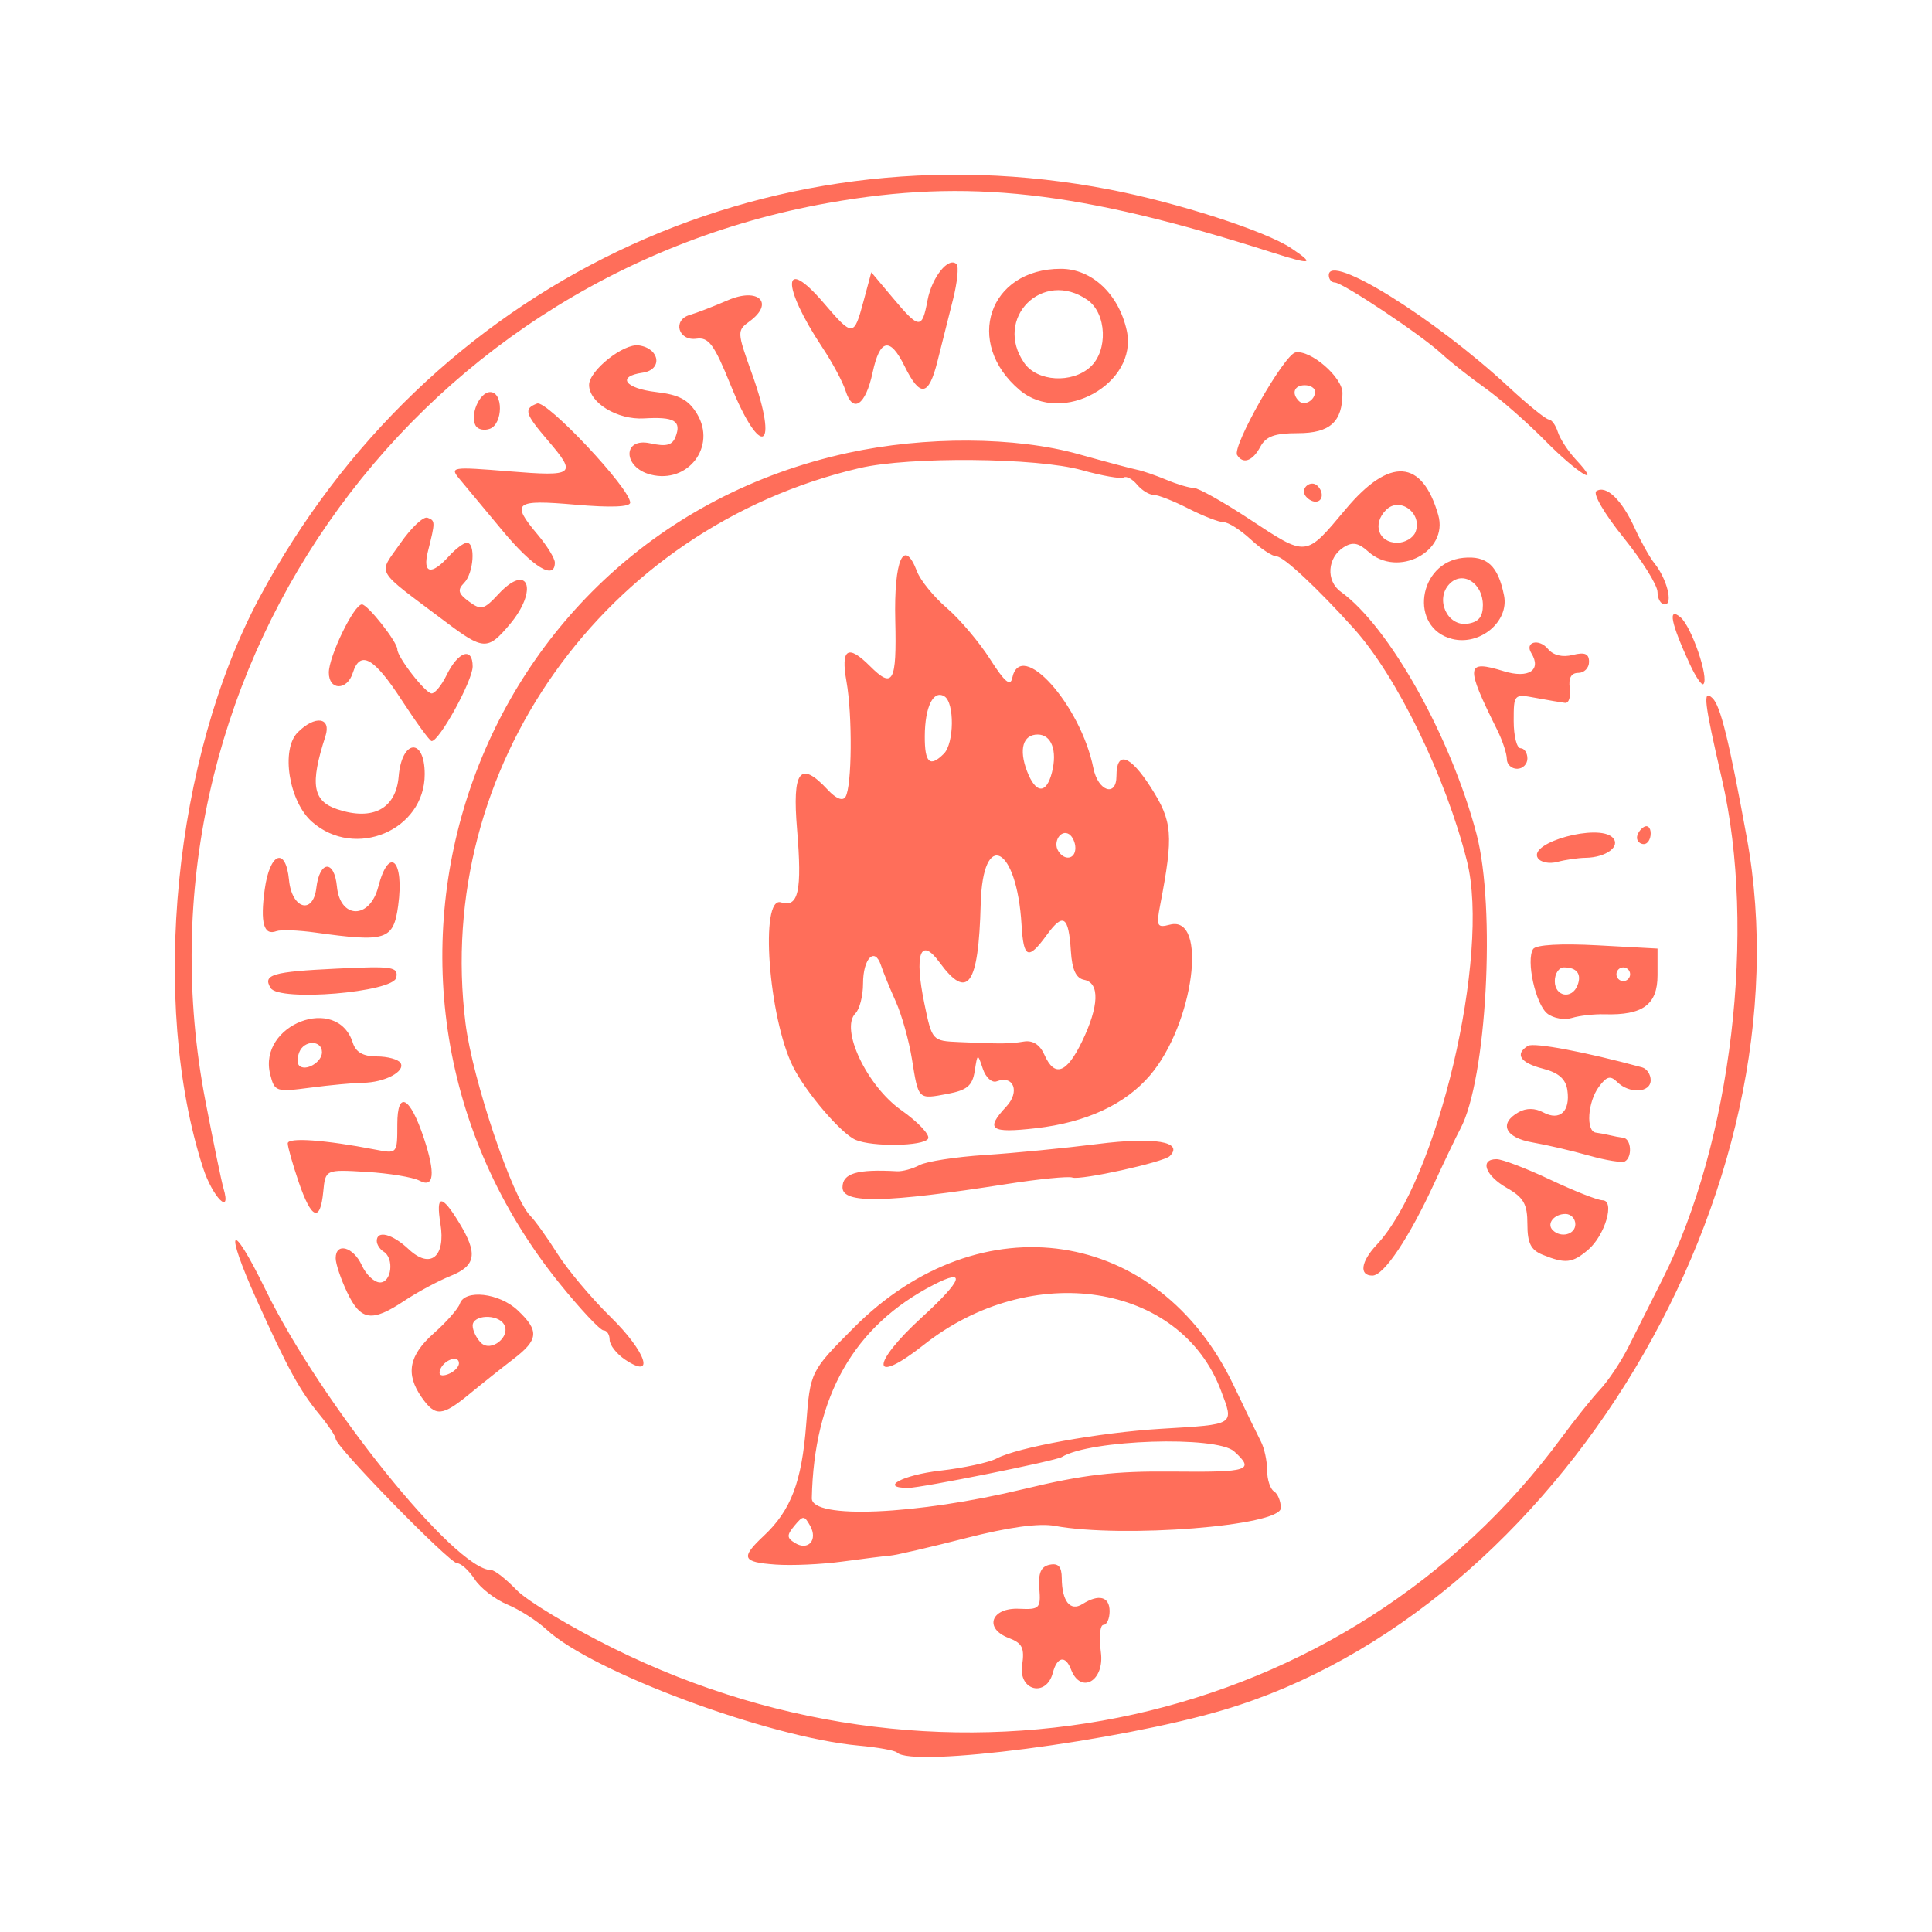 <?xml version="1.0" encoding="UTF-8" standalone="no"?>
<!DOCTYPE svg PUBLIC "-//W3C//DTD SVG 1.1//EN" "http://www.w3.org/Graphics/SVG/1.1/DTD/svg11.dtd">
<svg width="100%" height="100%" viewBox="0 0 600 600" version="1.1" xmlns="http://www.w3.org/2000/svg" xmlns:xlink="http://www.w3.org/1999/xlink" xml:space="preserve" xmlns:serif="http://www.serif.com/" style="fill-rule:evenodd;clip-rule:evenodd;stroke-linejoin:round;stroke-miterlimit:2;">
    <g id="reb" transform="matrix(2.836,0,0,2.836,-105.76,-68.048)">
        <path d="M135.519,215.904C135.296,215.678 133.411,215.337 131.332,215.148C121.455,214.251 102.144,207.075 97.15,202.447C96.114,201.487 94.179,200.251 92.85,199.7C91.522,199.15 89.916,197.908 89.281,196.94C88.647,195.972 87.78,195.18 87.355,195.18C86.524,195.18 74.051,182.409 74.051,181.558C74.051,181.276 73.263,180.091 72.301,178.925C70.119,176.28 68.802,173.878 65.421,166.382C61.772,158.293 62.533,157.353 66.365,165.216C72.403,177.609 87.148,195.93 91.083,195.93C91.461,195.93 92.703,196.903 93.843,198.093C94.983,199.283 99.759,202.162 104.456,204.49C141.427,222.813 184.923,213.146 208.301,181.41C209.744,179.45 211.655,177.066 212.547,176.113C213.439,175.159 214.826,173.069 215.628,171.467C216.43,169.865 218.107,166.53 219.355,164.055C226.904,149.082 229.663,125.829 225.852,109.305C223.887,100.785 223.728,99.415 224.823,100.452C225.698,101.281 226.626,105.055 228.569,115.68C235.63,154.297 207.983,200.375 171.22,211.26C159.74,214.659 137.184,217.594 135.519,215.904ZM149.22,206.365C149.501,204.45 149.248,203.932 147.751,203.363C145.008,202.321 145.821,200.025 148.883,200.164C151.129,200.267 151.274,200.123 151.105,197.944C150.974,196.237 151.277,195.54 152.238,195.341C153.187,195.145 153.554,195.552 153.562,196.812C153.579,199.343 154.492,200.492 155.82,199.652C157.616,198.516 158.801,198.826 158.801,200.43C158.801,201.255 158.495,201.93 158.122,201.93C157.749,201.93 157.624,203.28 157.846,204.93C158.267,208.074 155.637,209.58 154.572,206.805C153.968,205.23 153.048,205.404 152.583,207.18C151.874,209.891 148.812,209.149 149.22,206.365L149.22,206.365ZM122.238,195.324C118.542,195.057 118.354,194.596 120.945,192.162C123.909,189.377 125.088,186.276 125.574,179.99C126.023,174.175 126.023,174.175 130.787,169.388C144.664,155.442 164.13,158.387 172.373,175.68C173.651,178.361 175.002,181.141 175.374,181.857C175.746,182.573 176.051,183.988 176.051,185C176.051,186.013 176.388,187.05 176.801,187.305C177.213,187.56 177.551,188.38 177.551,189.127C177.551,191.088 160.261,192.456 152.797,191.085C151.072,190.768 147.74,191.227 143.051,192.427C139.132,193.431 135.419,194.292 134.801,194.341C134.182,194.39 131.819,194.684 129.551,194.993C127.282,195.302 123.991,195.451 122.238,195.324ZM126.01,191.08C125.364,189.927 125.238,189.926 124.293,191.065C123.429,192.106 123.437,192.397 124.343,192.957C125.794,193.853 126.878,192.633 126.009,191.081L126.01,191.08ZM149.426,187.048C155.943,185.473 159.369,185.072 165.738,185.139C174.076,185.226 174.736,185.009 172.442,182.932C170.514,181.187 156.651,181.639 153.564,183.547C152.875,183.972 138.173,186.93 136.745,186.93C133.506,186.93 136.132,185.511 140.238,185.042C142.816,184.748 145.601,184.148 146.426,183.707C148.713,182.486 157.725,180.858 164.426,180.455C172.641,179.96 172.431,180.094 170.999,176.283C166.554,164.447 150.247,161.936 138.443,171.269C132.678,175.826 132.544,173.457 138.27,168.224C142.697,164.178 143.183,162.797 139.511,164.696C130.796,169.202 126.424,176.87 126.191,188.055C126.143,190.387 137.676,189.888 149.426,187.048L149.426,187.048ZM83.468,177.013C81.675,174.452 82.062,172.417 84.807,169.987C86.185,168.767 87.465,167.312 87.65,166.755C88.185,165.152 91.952,165.576 93.965,167.467C96.361,169.718 96.28,170.698 93.523,172.81C92.27,173.77 90.116,175.483 88.737,176.617C85.699,179.114 84.978,179.168 83.468,177.013ZM87.551,173.287C87.551,172.301 85.846,172.919 85.472,174.04C85.29,174.588 85.633,174.755 86.363,174.475C87.016,174.224 87.551,173.69 87.551,173.287ZM92.47,169.002C91.759,167.851 89.051,167.972 89.051,169.155C89.051,169.691 89.458,170.537 89.956,171.035C91.06,172.139 93.293,170.333 92.47,169.002L92.47,169.002ZM105.738,172.879C104.81,172.256 104.051,171.282 104.051,170.713C104.051,170.145 103.751,169.68 103.385,169.68C103.019,169.68 100.861,167.379 98.589,164.567C71.907,131.543 88.851,82.614 130.089,73.602C138.594,71.744 148.499,71.797 155.426,73.737C158.313,74.546 161.182,75.309 161.801,75.432C162.419,75.556 163.876,76.056 165.037,76.543C166.198,77.031 167.548,77.43 168.037,77.431C168.526,77.432 171.235,78.951 174.058,80.806C180.485,85.031 180.196,85.06 184.681,79.722C189.469,74.022 193.03,74.256 194.788,80.387C195.938,84.395 190.355,87.319 187.128,84.399C186.057,83.429 185.405,83.311 184.444,83.913C182.637,85.046 182.467,87.606 184.12,88.795C189.401,92.59 196.166,104.663 198.974,115.305C201.111,123.4 200.082,142.246 197.212,147.599C196.782,148.4 195.499,151.08 194.359,153.555C191.598,159.552 188.833,163.68 187.576,163.68C186.104,163.68 186.313,162.155 188.035,160.321C194.705,153.222 200.514,128.569 197.936,118.305C195.618,109.075 190.271,98.073 185.553,92.83C181.605,88.442 177.851,84.93 177.108,84.93C176.647,84.93 175.359,84.086 174.246,83.055C173.134,82.024 171.806,81.18 171.296,81.18C170.785,81.18 169.044,80.505 167.426,79.68C165.807,78.855 164.09,78.18 163.609,78.18C163.128,78.18 162.317,77.677 161.807,77.063C161.298,76.449 160.639,76.096 160.343,76.279C160.047,76.462 157.976,76.099 155.74,75.473C150.852,74.105 136.872,73.978 131.426,75.252C103.446,81.798 84.778,108.093 88.267,136.042C89.037,142.215 93.399,155.171 95.37,157.142C95.89,157.662 97.227,159.53 98.339,161.293C99.452,163.055 102.062,166.162 104.14,168.196C108.041,172.017 109.107,175.138 105.738,172.879ZM192.302,82.247C193.088,80.199 190.581,78.328 189.073,79.836C187.54,81.369 188.244,83.43 190.301,83.43C191.152,83.43 192.052,82.897 192.302,82.247ZM75.315,165.529C74.619,164.072 74.051,162.384 74.051,161.779C74.051,159.997 75.988,160.522 76.914,162.555C77.384,163.586 78.282,164.43 78.91,164.43C80.176,164.43 80.482,161.785 79.301,161.055C78.888,160.8 78.551,160.274 78.551,159.886C78.551,158.67 80.257,159.112 82.043,160.79C84.407,163.011 86.113,161.647 85.523,158.008C84.998,154.777 85.647,154.732 87.559,157.867C89.641,161.282 89.429,162.596 86.613,163.727C85.272,164.266 83,165.488 81.564,166.443C78.005,168.81 76.795,168.633 75.315,165.529L75.315,165.529ZM206.238,161.406C204.929,160.88 204.551,160.127 204.551,158.044C204.551,155.848 204.143,155.128 202.305,154.082C199.932,152.732 199.285,150.93 201.174,150.93C201.791,150.93 204.44,151.942 207.059,153.18C209.678,154.417 212.247,155.43 212.767,155.43C214.179,155.43 213.058,159.283 211.186,160.867C209.467,162.321 208.718,162.403 206.238,161.406ZM209.801,158.055C209.801,157.436 209.314,156.93 208.72,156.93C207.467,156.93 206.621,158 207.321,158.7C208.217,159.597 209.801,159.184 209.801,158.055ZM69.996,153.421C69.339,151.491 68.801,149.592 68.801,149.201C68.801,148.521 72.865,148.808 78.363,149.876C80.801,150.35 80.801,150.35 80.801,147.104C80.801,143.33 82.185,144.046 83.702,148.604C84.996,152.492 84.833,154.132 83.238,153.288C82.516,152.906 79.901,152.472 77.426,152.324C72.926,152.055 72.926,152.055 72.691,154.492C72.361,157.91 71.395,157.526 69.996,153.421ZM59.522,151.867C53.682,133.772 56.341,106.942 65.709,89.43C84.028,55.184 120.989,37.444 158.801,44.748C166.256,46.188 175.88,49.295 178.676,51.165C181.335,52.943 180.96,53.033 176.639,51.653C155.425,44.875 143.247,43.51 128.051,46.206C81.701,54.429 50.967,98.709 59.787,144.555C60.66,149.092 61.549,153.395 61.763,154.117C62.682,157.221 60.563,155.094 59.522,151.867ZM129.551,154.024C129.551,152.476 131.122,152.01 135.519,152.254C136.121,152.288 137.231,151.985 137.986,151.581C138.741,151.177 141.961,150.678 145.142,150.472C148.323,150.266 153.891,149.723 157.514,149.265C163.724,148.48 166.956,149.024 165.389,150.591C164.718,151.262 155.616,153.267 154.719,152.941C154.283,152.782 151.057,153.102 147.551,153.651C134.259,155.732 129.551,155.829 129.551,154.024ZM211.301,150.539C209.444,150.013 206.66,149.364 205.113,149.097C202.102,148.578 201.386,147.016 203.594,145.781C204.433,145.311 205.383,145.322 206.299,145.813C208.102,146.778 209.264,145.699 208.927,143.373C208.748,142.142 207.973,141.462 206.238,141.015C203.767,140.378 203.143,139.425 204.605,138.521C205.252,138.121 210.903,139.185 217.113,140.877C217.629,141.018 218.051,141.649 218.051,142.281C218.051,143.665 215.725,143.799 214.4,142.492C213.638,141.741 213.236,141.843 212.375,143.01C211.143,144.679 210.936,147.884 212.051,148.023C212.463,148.075 213.138,148.201 213.551,148.304C213.963,148.408 214.638,148.534 215.051,148.586C215.922,148.695 216.067,150.686 215.238,151.168C214.929,151.347 213.157,151.064 211.301,150.538L211.301,150.539ZM130.986,148.815C129.407,148.137 125.539,143.616 124.135,140.805C121.446,135.421 120.469,122.065 122.818,122.81C124.729,123.417 125.138,121.561 124.578,114.842C124.036,108.345 124.903,107.224 127.942,110.486C128.849,111.459 129.576,111.746 129.882,111.251C130.587,110.11 130.651,102.35 129.986,98.617C129.347,95.028 130.132,94.512 132.551,96.93C135.086,99.465 135.491,98.738 135.33,91.944C135.171,85.272 136.274,82.791 137.715,86.579C138.085,87.553 139.553,89.352 140.977,90.577C142.402,91.802 144.533,94.324 145.715,96.18C147.292,98.658 147.936,99.206 148.137,98.242C149.054,93.844 155.633,101.154 157.026,108.12C157.53,110.642 159.551,111.325 159.551,108.974C159.551,106.164 161.031,106.651 163.31,110.211C165.7,113.943 165.817,115.409 164.337,123.106C163.892,125.421 163.991,125.62 165.4,125.252C169.607,124.152 168.023,136.142 163.22,141.755C160.498,144.936 156.242,146.909 150.738,147.54C145.733,148.113 145.146,147.684 147.493,145.164C149.005,143.541 148.294,141.692 146.433,142.406C145.919,142.603 145.237,141.986 144.918,141.035C144.343,139.316 144.337,139.317 144.027,141.292C143.777,142.884 143.187,143.378 141.056,143.778C137.805,144.388 137.874,144.455 137.154,139.962C136.832,137.951 136.038,135.124 135.39,133.68C134.741,132.236 134.009,130.443 133.761,129.695C133.08,127.637 131.801,128.945 131.801,131.699C131.801,133.036 131.426,134.504 130.968,134.962C129.265,136.665 132.216,142.905 135.979,145.558C137.847,146.874 139.17,148.284 138.919,148.691C138.408,149.517 132.828,149.604 130.986,148.815L130.986,148.815ZM155.783,138.039C157.649,134.176 157.74,131.624 156.023,131.294C155.124,131.12 154.69,130.188 154.56,128.151C154.313,124.295 153.727,123.898 151.927,126.369C149.885,129.172 149.376,128.97 149.158,125.272C148.646,116.606 144.899,114.695 144.684,122.991C144.453,131.918 143.262,133.598 140.167,129.367C138.089,126.528 137.389,128.458 138.52,133.907C139.363,137.969 139.369,137.975 142.333,138.107C147.009,138.314 147.829,138.307 149.418,138.048C150.389,137.89 151.171,138.394 151.658,139.492C152.775,142.01 154.088,141.547 155.783,138.039ZM155.051,116.849C155.051,116.255 154.736,115.574 154.352,115.337C153.461,114.786 152.564,116.19 153.176,117.18C153.865,118.296 155.051,118.087 155.051,116.849ZM152.492,108.556C153.091,106.172 152.429,104.43 150.926,104.43C149.314,104.43 148.842,106.034 149.751,108.425C150.708,110.941 151.88,110.997 152.492,108.556ZM140.651,106.53C141.783,105.397 141.83,100.941 140.717,100.253C139.505,99.504 138.575,101.388 138.562,104.617C138.55,107.541 139.119,108.062 140.651,106.53L140.651,106.53ZM66.88,141.641C65.508,136.173 74.229,132.834 75.925,138.179C76.256,139.221 77.06,139.68 78.557,139.68C79.742,139.68 80.91,140 81.152,140.392C81.725,141.318 79.417,142.537 77.04,142.565C76.015,142.576 73.421,142.818 71.275,143.1C67.512,143.595 67.358,143.544 66.88,141.641ZM72.551,139.225C72.551,137.863 70.58,137.869 70.058,139.23C69.836,139.809 69.832,140.46 70.051,140.679C70.74,141.368 72.551,140.313 72.551,139.223L72.551,139.225ZM206.738,134.99C205.445,133.972 204.381,129.142 205.18,127.916C205.483,127.452 208.229,127.295 212.238,127.512L218.801,127.868L218.801,130.792C218.801,134.001 217.197,135.184 213.013,135.063C211.865,135.03 210.251,135.21 209.426,135.464C208.601,135.718 207.391,135.505 206.738,134.99ZM210.044,131.878C210.514,130.652 209.961,129.93 208.551,129.93C208.001,129.93 207.551,130.605 207.551,131.43C207.551,133.135 209.432,133.473 210.044,131.878ZM215.801,130.68C215.801,130.267 215.463,129.93 215.051,129.93C214.638,129.93 214.301,130.267 214.301,130.68C214.301,131.092 214.638,131.43 215.051,131.43C215.463,131.43 215.801,131.092 215.801,130.68ZM66.932,132.19C66.025,130.722 67.117,130.4 74.144,130.065C80.31,129.77 80.923,129.862 80.686,131.047C80.365,132.661 67.865,133.7 66.932,132.19ZM71.801,126.11C69.944,125.851 68.038,125.783 67.564,125.96C66.172,126.48 65.776,125.067 66.281,121.383C66.835,117.345 68.584,116.673 68.941,120.361C69.248,123.538 71.582,124.208 71.934,121.22C72.289,118.213 73.903,118.107 74.187,121.072C74.532,124.66 77.785,124.693 78.712,121.117C79.893,116.56 81.588,118.163 80.893,123.18C80.372,126.943 79.583,127.197 71.801,126.11L71.801,126.11ZM205.685,117.945C204.64,116.254 212.324,114.154 213.877,115.706C214.828,116.657 213.182,117.896 210.926,117.929C210.101,117.94 208.704,118.144 207.823,118.38C206.941,118.617 205.979,118.421 205.685,117.945ZM216.551,115.724C216.551,115.336 216.888,114.81 217.301,114.555C217.713,114.3 218.051,114.617 218.051,115.26C218.051,115.904 217.713,116.43 217.301,116.43C216.888,116.43 216.551,116.112 216.551,115.724ZM71.462,113.992C68.931,111.771 68.02,106.068 69.896,104.192C71.804,102.283 73.603,102.536 72.928,104.617C71.218,109.886 71.524,111.722 74.26,112.625C78.135,113.904 80.653,112.547 80.949,109.021C81.291,104.94 83.801,104.721 83.801,108.772C83.801,114.919 76.187,118.14 71.462,113.992ZM202.301,107.116C202.301,106.53 201.826,105.096 201.245,103.928C197.72,96.837 197.79,96.214 201.971,97.498C204.687,98.331 206.131,97.38 204.98,95.518C204.215,94.28 205.82,93.874 206.801,95.056C207.382,95.756 208.383,95.999 209.511,95.716C210.842,95.382 211.301,95.577 211.301,96.473C211.301,97.137 210.773,97.68 210.128,97.68C209.343,97.68 209.034,98.237 209.191,99.367C209.32,100.295 209.088,101.014 208.676,100.965C208.263,100.916 206.829,100.671 205.488,100.422C203.071,99.971 203.051,99.992 203.051,102.949C203.051,104.588 203.388,105.93 203.801,105.93C204.213,105.93 204.551,106.436 204.551,107.055C204.551,107.674 204.044,108.18 203.426,108.18C202.807,108.18 202.301,107.701 202.301,107.116ZM81.271,100.647C78.24,95.985 76.73,95.147 75.926,97.68C75.303,99.643 73.301,99.62 73.301,97.65C73.301,95.861 76.057,90.18 76.925,90.18C77.557,90.18 80.801,94.294 80.801,95.096C80.801,95.96 83.889,99.93 84.561,99.93C84.923,99.93 85.659,99.027 86.197,97.923C87.466,95.319 89.051,94.793 89.051,96.976C89.051,98.54 85.374,105.214 84.551,105.146C84.344,105.129 82.869,103.104 81.271,100.647ZM222.357,96.769C220.262,92.238 219.892,90.407 221.312,91.586C222.516,92.585 224.465,98.266 223.823,98.907C223.644,99.087 222.984,98.124 222.357,96.769ZM86.051,92.06C78.169,86.124 78.686,87.022 81.128,83.498C82.315,81.785 83.655,80.52 84.106,80.688C84.969,81.008 84.97,81.123 84.152,84.381C83.544,86.806 84.516,87.04 86.426,84.93C87.172,84.105 88.068,83.43 88.417,83.43C89.396,83.43 89.166,86.763 88.113,87.83C87.362,88.592 87.467,88.996 88.645,89.865C89.973,90.845 90.286,90.766 91.878,89.049C95.152,85.518 96.29,88.592 93.109,92.372C90.702,95.233 90.235,95.213 86.051,92.06L86.051,92.06ZM196.307,93.961C191.562,92.766 192.55,85.572 197.526,85.079C200.128,84.821 201.341,85.942 201.994,89.211C202.563,92.056 199.362,94.73 196.307,93.961ZM199.676,90.262C199.676,87.84 197.457,86.435 196.014,87.942C194.417,89.611 195.773,92.609 197.983,92.295C199.201,92.122 199.676,91.552 199.676,90.262ZM218.801,88.83C218.801,88.087 217.125,85.4 215.076,82.858C212.973,80.248 211.682,78.033 212.109,77.768C213.203,77.093 214.893,78.731 216.315,81.846C216.995,83.336 217.962,85.061 218.463,85.68C219.825,87.363 220.538,90.18 219.601,90.18C219.161,90.18 218.801,89.572 218.801,88.83ZM92.329,82.117C90.355,79.745 88.231,77.191 87.607,76.44C86.52,75.132 86.745,75.097 93.012,75.605C100.25,76.193 100.503,75.99 97.27,72.208C94.761,69.272 94.613,68.758 96.109,68.184C97.168,67.778 106.301,77.5 106.301,79.034C106.301,79.514 104.142,79.595 100.301,79.259C93.629,78.678 93.206,79.014 96.176,82.543C97.207,83.769 98.051,85.144 98.051,85.601C98.051,87.575 95.657,86.118 92.329,82.117L92.329,82.117ZM180.208,78.232C179.695,77.403 180.878,76.508 181.571,77.2C182.284,77.913 182.151,78.93 181.345,78.93C180.957,78.93 180.445,78.616 180.208,78.232L180.208,78.232ZM108.551,75.969C105.492,75.193 105.432,71.87 108.49,72.541C110.251,72.928 110.913,72.759 111.269,71.832C111.942,70.079 111.149,69.616 107.809,69.813C104.893,69.985 101.801,68.098 101.801,66.146C101.801,64.579 105.575,61.579 107.246,61.817C109.564,62.148 109.886,64.493 107.657,64.809C104.778,65.217 105.713,66.53 109.166,66.93C111.659,67.218 112.688,67.769 113.622,69.317C115.776,72.885 112.636,77.005 108.551,75.969L108.551,75.969ZM206.517,72.273C204.536,70.261 201.55,67.645 199.882,66.46C198.214,65.275 196.089,63.599 195.159,62.736C192.961,60.695 184.324,54.93 183.465,54.93C183.1,54.93 182.801,54.57 182.801,54.129C182.801,51.626 194.323,58.786 202.496,66.367C204.608,68.327 206.587,69.93 206.893,69.93C207.199,69.93 207.645,70.545 207.884,71.298C208.122,72.05 209.002,73.4 209.838,74.298C212.896,77.579 210.012,75.821 206.517,72.273ZM172.768,73.828C172.186,72.888 177.903,62.831 179.156,62.589C180.798,62.272 184.301,65.298 184.301,67.034C184.301,70.192 182.928,71.43 179.426,71.43C176.871,71.43 175.918,71.776 175.301,72.93C174.466,74.489 173.408,74.864 172.768,73.828ZM181.301,66.885C181.301,66.497 180.794,66.18 180.176,66.18C179.016,66.18 178.686,67.065 179.53,67.909C180.129,68.509 181.301,67.831 181.301,66.885ZM89.401,70.64C88.697,69.501 89.788,66.93 90.976,66.93C92.406,66.93 92.383,70.392 90.95,70.942C90.344,71.174 89.647,71.038 89.401,70.64L89.401,70.64ZM117.29,66.136C115.497,61.707 114.898,60.896 113.558,61.083C111.562,61.361 110.908,59.039 112.827,58.483C113.569,58.269 115.449,57.542 117.005,56.869C120.346,55.424 122.131,57.169 119.374,59.185C117.987,60.199 117.993,60.33 119.628,64.889C122.649,73.314 120.632,74.39 117.29,66.136L117.29,66.136ZM129.887,66.784C129.589,65.833 128.449,63.705 127.353,62.055C122.834,55.25 122.934,51.844 127.497,57.174C130.689,60.904 130.799,60.899 131.85,56.995L132.708,53.811L135.067,56.62C137.96,60.066 138.26,60.087 138.862,56.88C139.34,54.335 141.176,52.055 142.047,52.926C142.3,53.18 142.124,54.915 141.654,56.783C141.185,58.651 140.416,61.711 139.945,63.582C138.982,67.416 138.049,67.546 136.345,64.086C134.752,60.854 133.642,61.082 132.845,64.807C132.079,68.385 130.681,69.319 129.887,66.784L129.887,66.784ZM148.959,66.715C142.825,61.535 145.567,53.43 153.454,53.43C156.854,53.43 159.798,56.186 160.678,60.192C161.951,65.988 153.602,70.636 148.959,66.715ZM156.679,64.189C158.65,62.405 158.485,58.319 156.384,56.847C151.479,53.412 146.033,58.858 149.468,63.763C150.885,65.785 154.668,66.009 156.679,64.189Z" style="fill:rgb(255,110,90);fill-rule:nonzero;"/>
    </g>
</svg>
